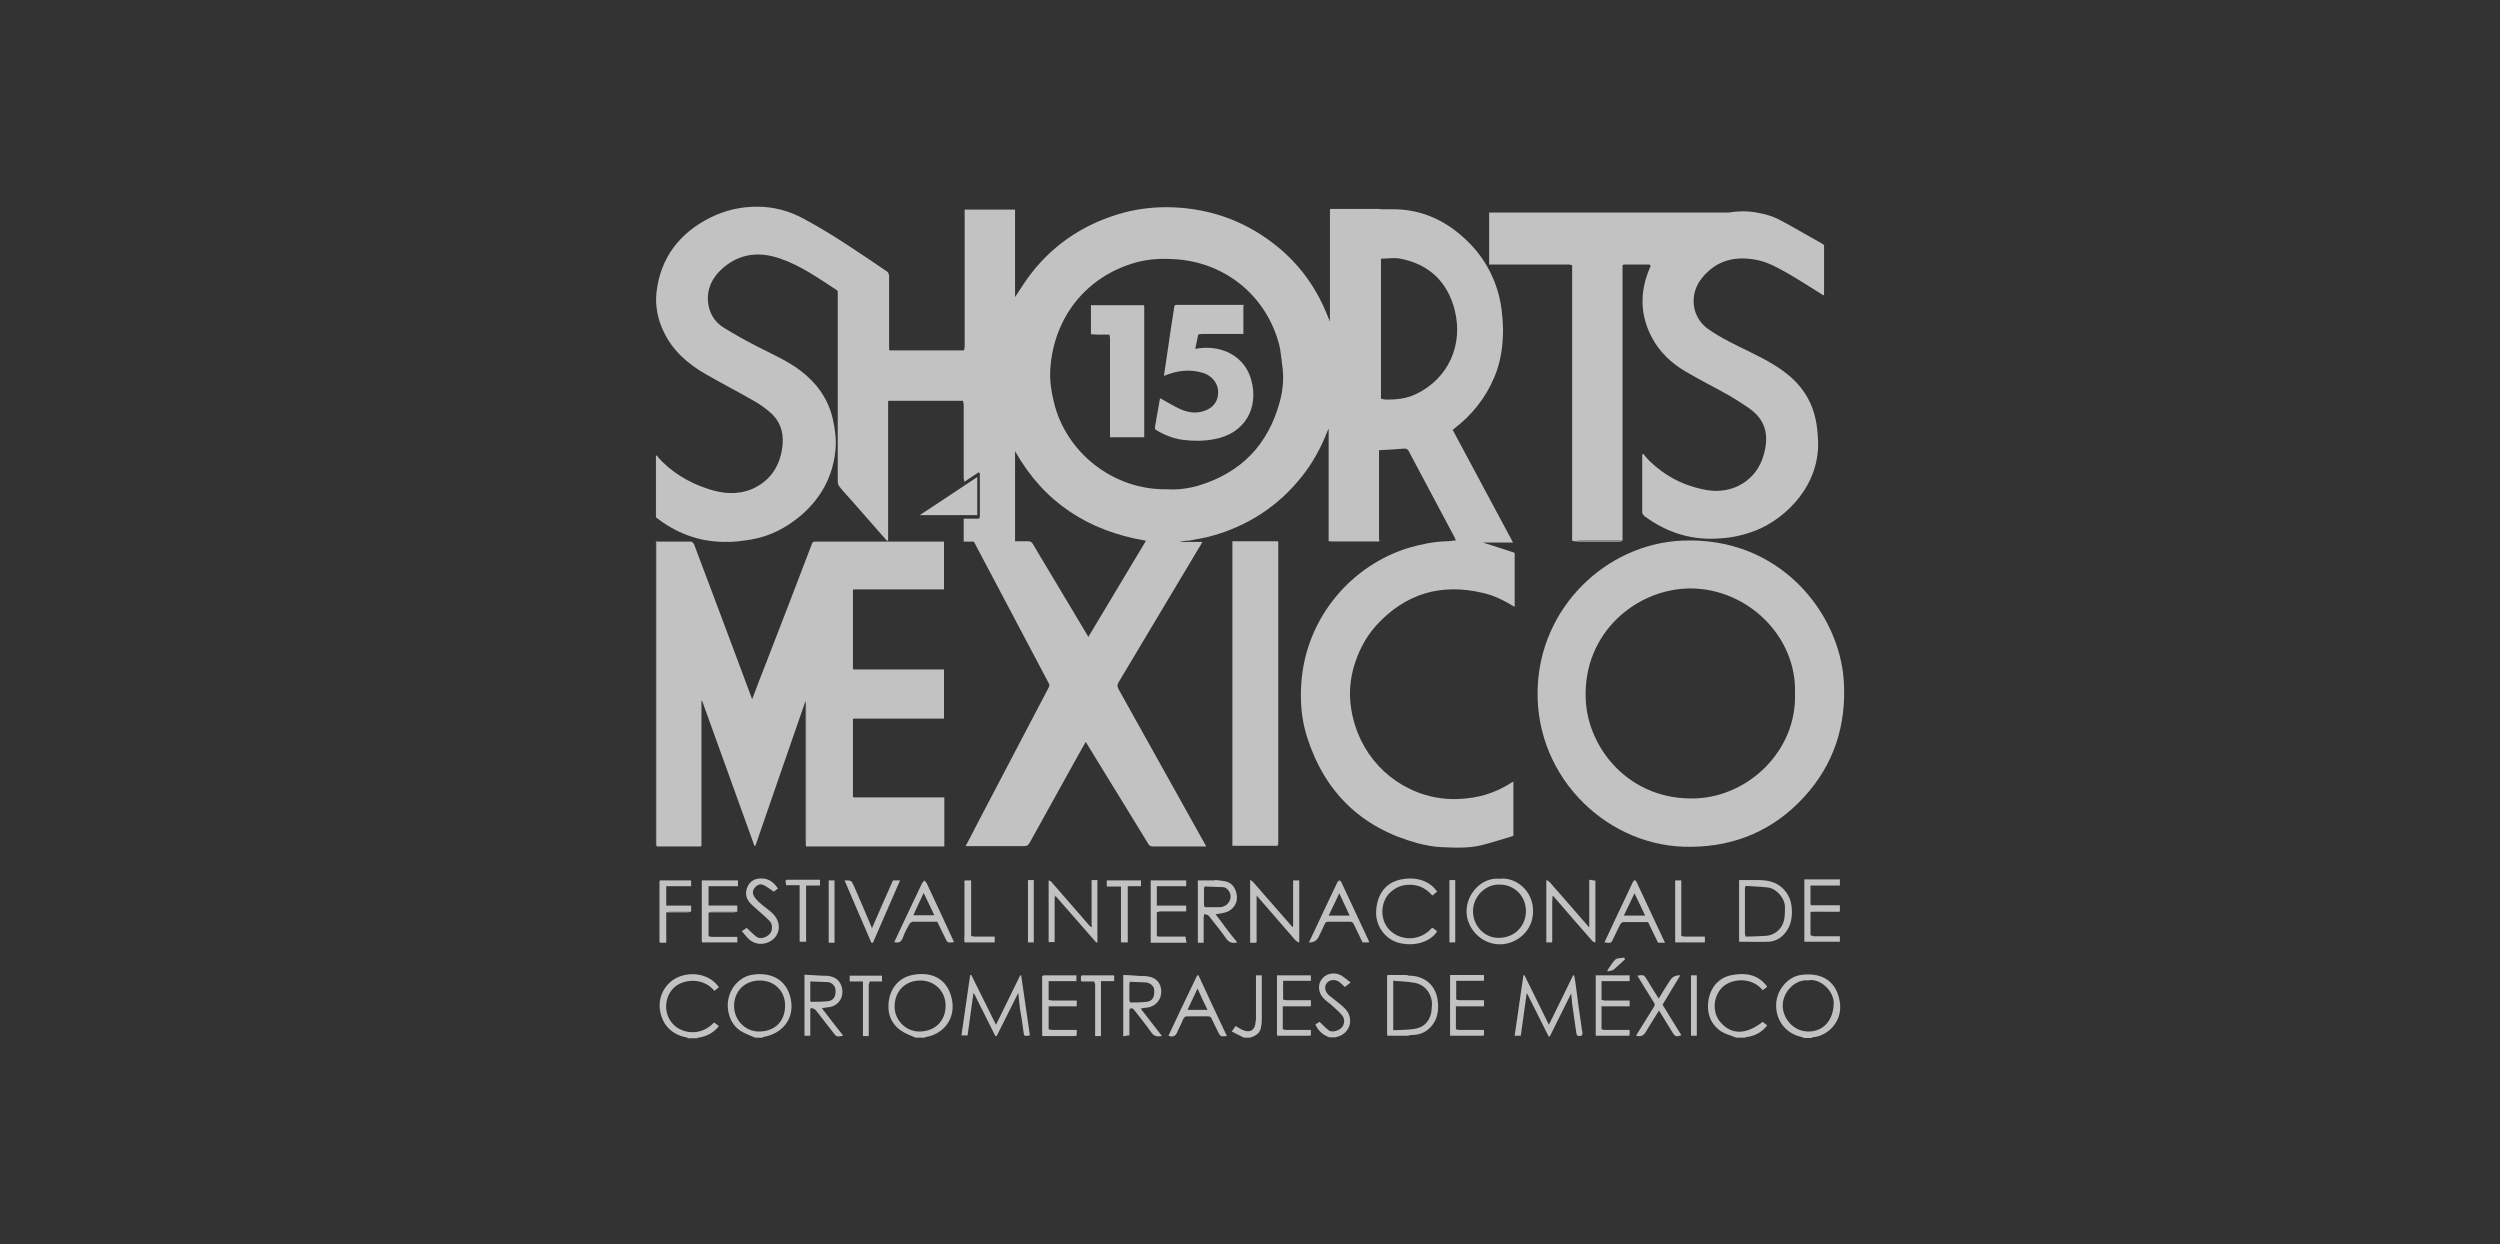 <?xml version="1.0" encoding="UTF-8"?>
<svg id="logos" xmlns="http://www.w3.org/2000/svg" viewBox="0 0 77.41 38.52">
  <rect x="0" y="0" width="77.41" height="38.52" fill="#333333" stroke="none"/>
  <defs>
    <style>
      .cls-1 {
        fill: #fff;
      }

      .cls-2 {
        fill: none;
        opacity: .7;
      }
    </style>
  </defs>
  <g class="cls-2">
    <path class="cls-1" d="m55.85,32.13s-.09-.03-.14-.04c-.46-.13-.75-.55-.71-1.04.03-.41.36-.8.75-.86.56-.08,1.08.1,1.21.79.13.65-.38,1.11-.84,1.14,0,0-.02.01-.03.02h-.25Zm.15-1.77c-.37-.06-.8.32-.8.78,0,.37.31.8.8.8.46,0,.77-.35.78-.88,0-.37-.4-.76-.77-.71"/>
    <path class="cls-1" d="m23.38,32.13c-.15-.07-.31-.12-.45-.21-.23-.15-.35-.38-.39-.67-.06-.56.32-.98.71-1.06.58-.11,1.12.11,1.24.77.11.58-.26,1.05-.86,1.15,0,0,0,.01-.01.02h-.25Zm.15-1.77c-.47,0-.8.33-.8.79,0,.42.33.79.77.79.51,0,.81-.33.81-.81,0-.45-.34-.77-.78-.77"/>
    <path class="cls-1" d="m28.35,32.13c-.16-.07-.33-.13-.47-.23-.25-.18-.38-.45-.37-.75,0-.46.27-.87.74-.96.55-.11,1.07.07,1.22.73.14.61-.25,1.1-.8,1.19-.01,0-.02.01-.04.02h-.28Zm.15-1.77c-.47,0-.8.33-.8.81,0,.39.32.77.77.77.45,0,.81-.3.81-.8,0-.45-.34-.78-.79-.78"/>
    <path class="cls-1" d="m53.76,32.13c-.17-.07-.35-.11-.49-.21-.32-.23-.43-.57-.37-.95.07-.41.33-.71.74-.78.38-.07.76-.03,1.04.31.01.01.02.03.04.05-.02.02-.05.04-.07.06-.02.02-.05.03-.07.05-.34-.42-.97-.37-1.26-.08-.28.29-.31.78-.04,1.08.34.39.79.38,1.3-.02.04.03.09.07.14.11-.16.21-.37.32-.62.36-.03,0-.06.01-.08.02h-.25Z"/>
    <path class="cls-1" d="m21.29,32.13c-.07-.02-.14-.03-.2-.05-.35-.12-.56-.37-.64-.72-.12-.52.19-1.03.71-1.16.43-.11.88.04,1.1.37-.05.04-.09.07-.14.11-.36-.44-1-.36-1.27-.08-.29.3-.3.79-.02,1.1.27.3.86.41,1.28-.04.05.03.09.07.15.11-.16.21-.38.32-.63.36-.02,0-.04.01-.06.02h-.28Z"/>
    <path class="cls-1" d="m41.19,32.13c-.21-.07-.37-.2-.46-.41.05-.03.1-.06.13-.08.1.09.18.19.28.26.11.09.34,0,.41-.09.09-.11.1-.26,0-.38-.09-.11-.21-.2-.31-.3-.08-.07-.17-.13-.25-.21-.18-.18-.2-.45-.04-.63.16-.18.45-.2.65-.04.07.05.14.11.22.17-.08.07-.13.1-.18.14-.05-.05-.09-.09-.14-.13-.12-.11-.3-.11-.4-.01-.1.1-.09.27.04.39.13.11.27.21.4.32.13.11.24.23.26.41.04.29-.16.5-.38.56-.02,0-.04.01-.06.02h-.18Z"/>
    <path class="cls-1" d="m38.52,32.13c-.12-.06-.25-.12-.38-.19.05-.07.08-.12.12-.17.07.04.13.08.19.11.24.12.41.03.43-.24,0-.02,0-.04.01-.05,0-.4,0-.8,0-1.19v-.2h.18s0,.05,0,.07c0,.43,0,.86,0,1.3,0,.09-.01.18-.03.27-.04.17-.18.24-.33.29h-.18Z"/>
    <path class="cls-1" d="m20.33,26.19s-.02,0-.02,0v-9.43h.02s0,0,0,0h0c0,2.14,0,4.27,0,6.41,0,1.01,0,2.02,0,3.02"/>
    <path class="cls-1" d="m20.32,16.01h-.01s0,0,0,0v-1.91l.05.02s-.02.09-.02.13c0,.59,0,1.18,0,1.76"/>
    <path class="cls-1" d="m20.33,16.76h-.02s0-.01,0-.01c0,0,.02,0,.02.01"/>
    <path class="cls-1" d="m20.32,16.01c0-.59,0-1.18,0-1.76,0-.04.01-.09.02-.13.43.49.97.82,1.59,1.02.45.15.91.19,1.36,0,.52-.23.82-.64.92-1.2.08-.44,0-.85-.35-1.16-.16-.14-.34-.27-.52-.37-.49-.28-.99-.54-1.48-.82-.56-.32-1.03-.73-1.31-1.32-.19-.39-.27-.82-.22-1.24.13-1.07.73-1.83,1.68-2.3.45-.22.92-.33,1.43-.33.53,0,1,.13,1.46.38.89.48,1.73,1.06,2.57,1.63.03.02.06.09.06.13,0,.72,0,1.44,0,2.16,0,.04,0,.08,0,.13,0,0,.01.01.02.02.77,0,1.53,0,2.3,0,0-.04.02-.07.02-.11,0-.59,0-1.18,0-1.77,0-.83,0-1.65,0-2.48h1.56v2.71c.17-.26.33-.52.52-.76.74-.94,1.71-1.55,2.86-1.86.5-.13,1.01-.18,1.52-.16,1.22.05,2.3.46,3.24,1.23.72.59,1.23,1.33,1.56,2.19,0,.02.02.03.03.05,0,.02,0,.03.01.05,0,0,0,0,.01,0,0-.02,0-.03,0-.05,0-1.08,0-2.15,0-3.23,0-.06,0-.11,0-.17,0,0,.01-.01.02-.02h1.52s.02,0,.03.01c.11,0,.23,0,.34,0,.74-.01,1.39.22,1.97.66.64.49,1.09,1.11,1.32,1.89.11.38.15.76.16,1.16,0,.52-.07,1.02-.27,1.49-.27.64-.69,1.17-1.24,1.59-.01.01-.03.02-.05.04.62,1.16,1.24,2.32,1.87,3.49h-.93c.31.1.63.2.96.31,0,0,.01.01.02.02,0,.54,0,1.09,0,1.63l-.02.02c-.3-.18-.61-.34-.96-.42-1.3-.31-2.41.02-3.31,1.01-.34.38-.56.82-.7,1.31-.09.33-.13.68-.1,1.03.12,1.39,1.03,2.51,2.31,2.9.43.13.86.16,1.3.11.52-.05.99-.23,1.42-.51,0,0,.01,0,.02,0h0s0,0,0,0c0,.55,0,1.1,0,1.66,0,0-.01.01-.02.02-.32.09-.64.2-.96.28-.41.1-.84.08-1.26.06-.24-.01-.49-.06-.72-.12-1.74-.47-2.88-1.57-3.43-3.29-.18-.57-.22-1.15-.17-1.75.17-1.98,1.57-3.58,3.33-4.11.38-.11.77-.19,1.17-.2.09,0,.18-.02.28-.03-.01-.03-.03-.06-.04-.09-.47-.89-.95-1.78-1.42-2.67-.03-.06-.07-.08-.14-.08-.25.02-.51.04-.78.05v2.82c-.52,0-1.04,0-1.56,0,0-.59,0-1.18,0-1.77,0-.54,0-1.09,0-1.63v-.08s0,0-.01,0c0,.03-.02.05-.03.08-.2.51-.46.99-.81,1.42-.72.9-1.65,1.5-2.75,1.81-.23.07-.48.1-.72.15-.09,0-.18.02-.27.03,0,0,0,0,0,.01h.68c-.05.09-.09.17-.14.24-.82,1.37-1.63,2.73-2.45,4.1-.05.08-.05.14,0,.23.9,1.61,1.8,3.23,2.7,4.84,0,0,0,.02,0,.02-.55,0-1.1,0-1.66,0-.07,0-.1-.04-.13-.09-.63-1.03-1.26-2.05-1.89-3.08-.01-.02-.02-.04-.04-.07-.14.25-.28.49-.41.73-.44.8-.89,1.6-1.33,2.4-.04.07-.08.1-.17.1-.6,0-1.2,0-1.81,0,.14-.26.27-.52.4-.77.72-1.37,1.44-2.75,2.16-4.12.03-.05.05-.1.01-.16-.77-1.45-1.53-2.9-2.3-4.35,0,0-.01-.02-.02-.03h-.31v-.71c.16,0,.32,0,.48,0,0-.02.02-.04.02-.07,0-.44,0-.87,0-1.31,0-.02-.02-.04-.03-.06-.15.1-.3.2-.45.3,0-.04-.02-.08-.02-.13,0-.75,0-1.51,0-2.26,0-.04-.02-.08-.02-.12h-2.3l-.02.02c0,.16,0,.31,0,.47,0,1.28,0,2.57,0,3.85-.02,0-.03-.02-.05-.02-.36-.41-.72-.82-1.08-1.23-.13-.15-.27-.29-.39-.45-.03-.04-.04-.1-.04-.15,0-1.44,0-2.89,0-4.33,0-.52,0-1.03,0-1.55,0,0-.01-.02-.02-.03-.57-.37-1.13-.77-1.78-.99-.65-.22-1.27-.15-1.8.34-.28.26-.45.59-.42.99.03.34.19.63.48.81.34.21.68.4,1.03.58.46.24.94.44,1.36.76.51.39.86.88,1,1.51.07.31.11.63.08.94-.08.83-.45,1.5-1.08,2.04-.44.37-.94.63-1.5.73-.29.05-.59.09-.88.08-.79-.01-1.49-.28-2.11-.77m15.86-.86c.29.02.62-.02.94-.11,1.33-.4,2.17-1.27,2.53-2.61.1-.37.13-.76.07-1.14-.03-.2-.04-.41-.09-.61-.38-1.47-1.61-2.53-3.17-2.65-.42-.03-.83-.02-1.24.09-1.58.43-2.58,1.73-2.68,3.32-.02.34.03.67.11,1,.36,1.55,1.83,2.75,3.53,2.71m-.69,1.59c-1.78-.3-3.15-1.19-4.04-2.77v2.79c.14,0,.27,0,.4,0,.07,0,.11.02.15.08.15.26.31.52.47.79.41.69.83,1.38,1.25,2.09.59-.99,1.18-1.97,1.78-2.97m7.28-4.41s.08.03.12.03c.33.01.67-.02.97-.17,1-.48,1.47-1.53,1.19-2.61-.22-.86-.79-1.41-1.68-1.58-.19-.04-.4,0-.6,0v4.34Z"/>
    <path class="cls-1" d="m20.33,26.19c0-1.01,0-2.02,0-3.02v-6.4c.36,0,.71,0,1.07,0,.03,0,.07.05.09.08.31.83.63,1.67.94,2.5.28.74.55,1.48.83,2.22,0,.02.02.04.03.08.15-.4.3-.79.45-1.17.47-1.21.94-2.43,1.4-3.64.03-.08.08-.07.13-.07h2.09s.08,0,.13,0c.02,0,.05,0,.07,0h1.67v1.48h-2.8s-.01.01-.02.02c0,.81,0,1.62,0,2.44,0,0,.01.01.02.02.88,0,1.77,0,2.66,0h.14v1.52h-2.69s-.08,0-.11,0c0,0-.01.01-.02.02,0,.43,0,.85,0,1.28,0,.37,0,.74,0,1.12,0,0,.01.01.02.02.53,0,1.06,0,1.59,0,.4,0,.8,0,1.22,0v1.52c-.37,0-.73,0-1.1,0-.45,0-.89,0-1.34,0-.31,0-.63,0-.94,0s-.6,0-.9,0h0s0-.02-.01-.03v-.06s.01-.07.01-.11c0-1.38,0-2.75,0-4.13,0-.04,0-.07-.01-.11,0-.01,0-.02-.01-.06-.52,1.51-1.04,2.99-1.55,4.48,0,0-.02,0-.03,0-.54-1.5-1.08-2.99-1.62-4.49,0,0-.01,0-.02,0v.12c0,1.41,0,2.83,0,4.24,0,.04,0,.08,0,.13,0,0-.01.01-.02.02-.45,0-.9,0-1.35,0m4.62-4.51h0s0,0,0,0h0Z"/>
    <path class="cls-1" d="m48.81,16.76h-.04s-.06-.01-.09-.02c0-.06,0-.11,0-.17v-8.22s0-.09,0-.14c-.04,0-.07-.02-.11-.02-.82,0-1.64,0-2.46,0v-1.61s.02,0,.02,0c.03,0,.06,0,.09,0h7.19s.07,0,.1,0h.03c.3-.05.61-.05.9.01.21.04.44.1.63.2.46.24.91.51,1.36.76.02.01.03.03.05.04,0,0,0,.02,0,.03v1.42s0,.08-.01.11c-.37-.23-.74-.47-1.12-.69-.29-.16-.58-.33-.9-.4-.69-.15-1.3-.02-1.76.56-.39.49-.32,1.19.19,1.56.41.29.86.5,1.31.72.47.23.93.47,1.32.83.37.35.61.77.71,1.26.04.19.06.39.07.58.1,1.42-.97,2.47-1.91,2.85-.36.14-.73.23-1.12.25-.87.07-1.63-.17-2.33-.68-.04-.03-.08-.09-.08-.13,0-.59,0-1.19,0-1.78,0,0,.02-.02.03-.03.06.07.12.15.19.22.5.48,1.08.78,1.76.9.81.15,1.56-.29,1.78-1.08.17-.6.08-1.09-.48-1.47-.19-.13-.38-.25-.58-.37-.46-.26-.93-.49-1.38-.76-.42-.25-.78-.59-1.01-1.02-.38-.7-.39-1.42-.09-2.14.01-.03.03-.06.04-.09-.01-.02-.03-.05-.04-.05-.26,0-.53,0-.79,0-.01,0-.03.02-.04.02,0,.05,0,.09,0,.14,0,2.75,0,5.5,0,8.25,0,.05,0,.09,0,.14-.43,0-.87,0-1.3,0-.04,0-.08,0-.12.01"/>
    <path class="cls-1" d="m52.37,26.22c-2.53.05-4.81-2.09-4.76-4.82.04-2.58,2.12-4.55,4.46-4.66,3.05-.14,4.88,2.25,5.02,4.33.09,1.38-.3,2.6-1.24,3.62-.93,1.01-2.11,1.52-3.49,1.53m3.22-4.75c.06-1.75-1.45-3.24-3.23-3.25-1.66,0-3.34,1.36-3.25,3.43.06,1.53,1.37,3.16,3.43,3.07,1.61-.07,3.11-1.47,3.05-3.25"/>
    <path class="cls-1" d="m39.56,26.19h-1.4v-9.43h1.4l.02.02c0,.06,0,.11,0,.17,0,3.01,0,6.02,0,9.03,0,.04,0,.08,0,.11,0,.03-.01.06-.02.09"/>
    <path class="cls-1" d="m30.08,30.2c.25.5.5,1.01.76,1.53.26-.52.5-1.03.75-1.53,0,0,.02,0,.03,0,.09.62.18,1.24.27,1.86-.19.03-.18.03-.2-.13-.03-.24-.07-.48-.11-.72-.02-.14-.03-.29-.05-.47-.23.47-.45.9-.67,1.34-.01,0-.02,0-.04,0-.22-.44-.44-.88-.66-1.32,0,0-.01,0-.02,0-.06.43-.12.86-.18,1.3h-.19c.09-.63.18-1.25.27-1.87.01,0,.02,0,.03,0"/>
    <path class="cls-1" d="m48.66,30.74c-.23.47-.45.91-.67,1.35-.01,0-.02,0-.04,0-.22-.44-.44-.88-.66-1.32,0,0-.01,0-.02,0-.06.43-.12.86-.18,1.3h-.19c.09-.63.18-1.25.27-1.87.01,0,.02,0,.03-.01.25.51.5,1.01.76,1.54.26-.52.5-1.02.75-1.53h.03c.02.1.04.19.05.29.06.46.12.92.19,1.38,0,.04.02.07.02.11,0,.06-.01.1-.09.1-.07,0-.09-.02-.1-.09-.04-.3-.09-.6-.13-.91-.01-.1-.02-.2-.03-.34"/>
    <path class="cls-1" d="m46.44,27.21c.49-.06,1.04.37,1.03,1.01,0,.61-.51,1.02-1.03,1.02-.58,0-1.03-.5-1.03-1.02,0-.55.47-1.06,1.02-1.01m0,.18c-.39-.02-.82.33-.82.83,0,.41.32.82.79.82.51,0,.84-.37.85-.82,0-.47-.35-.83-.82-.83"/>
    <path class="cls-1" d="m54.4,27.25c.27,0,.53.03.75.21.2.17.31.39.33.66.02.27-.02.53-.19.75-.14.18-.32.28-.53.29-.3.01-.59,0-.91,0v-1.91c.18,0,.37,0,.55,0m-.35,1.75c.19,0,.39-.01.58-.02.29,0,.54-.19.61-.48.03-.14.03-.29.03-.43-.01-.27-.27-.56-.53-.59-.23-.03-.46-.03-.69-.05,0,.03-.02.05-.02.08,0,.47,0,.93,0,1.4,0,.03.02.05.02.08"/>
    <path class="cls-1" d="m30.26,14.77v1.18h-1.78c.6-.4,1.19-.78,1.78-1.18"/>
    <path class="cls-1" d="m40.04,28.68v-1.42h.19s0,.02,0,.02v1.84s0,.05-.01.07c-.04-.03-.09-.05-.12-.09-.37-.43-.75-.86-1.12-1.29-.02-.02-.03-.04-.07-.08v1.44s-.01.01-.02.02h-.18v-1.95s.07.05.1.08c.39.45.78.89,1.17,1.34,0,.01.02.02.03.03,0,0,.01.01.02.02v-.03Z"/>
    <path class="cls-1" d="m37.61,27.25c.09,0,.19.02.28.03.25.03.38.21.41.47.02.22-.12.43-.35.5-.1.03-.2.04-.31.06.11.14.22.29.33.44.11.14.22.29.34.43-.16.04-.26,0-.35-.13-.17-.24-.35-.46-.53-.69-.03-.04-.09-.04-.14-.06,0,.04-.02.07-.02.11,0,.26,0,.52,0,.78h-.18v-1.93c.18,0,.35,0,.53,0m-.32.19s-.02.05-.02.08c0,.16,0,.32,0,.48,0,.03.02.05.02.08.16,0,.31,0,.47,0,.06,0,.12-.02.17-.05.11-.06.18-.2.16-.33-.02-.12-.13-.24-.23-.24-.19-.01-.38-.01-.57-.02"/>
    <path class="cls-1" d="m43.61,32.07c-.21,0-.43,0-.64,0,0,0-.01-.01-.02-.02,0-.61,0-1.23,0-1.84,0,0,.01-.01.02-.02h.58s.05.01.07.02c.46,0,.81.26.89.72.06.37,0,.72-.32.97-.15.11-.32.15-.5.15-.02,0-.05,0-.07.01m-.48-1.7v1.54c.22-.01.44-.01.65-.04.27-.04.45-.2.52-.47.02-.09.02-.2.03-.29,0-.33-.22-.62-.55-.67-.21-.04-.42-.04-.64-.06"/>
    <path class="cls-1" d="m49.38,29.18s-.07-.03-.09-.06c-.4-.46-.8-.91-1.19-1.37,0,0-.02,0-.03,0,0,.02,0,.04,0,.05,0,.04-.01.08-.01.12,0,.42,0,.84,0,1.26-.06,0-.12,0-.18,0v-1.93s.07.03.1.06c.41.46.81.93,1.23,1.41v-1.48c.07.01.13.02.19.03,0,.16,0,.33,0,.49,0,.44,0,.88,0,1.33v.07s0,.01,0,.02"/>
    <path class="cls-1" d="m32.47,29.16v-1.88s0-.02,0-.02c.03.01.06.02.08.04.4.46.8.92,1.2,1.38.09.06.05-.03.05-.05,0-.46,0-.92,0-1.38h.18v1.92s-.02.01-.03.02c-.42-.48-.84-.96-1.26-1.44,0,0-.01-.01-.02-.02,0,0,0,0-.01.01,0,0,0,.02,0,.03,0,.04-.01.08-.01.12,0,.43,0,.85,0,1.28-.06,0-.12,0-.18,0,0,0,0-.01,0-.02"/>
    <path class="cls-1" d="m25.09,31.23v.84h-.18v-1.89c.18.01.35.02.52.03.11,0,.22,0,.32.03.23.06.36.29.33.54-.03.23-.21.39-.44.41-.06,0-.12.02-.19.03.22.29.44.57.66.85-.2.04-.21.04-.32-.11-.18-.23-.35-.45-.53-.68-.03-.04-.09-.05-.14-.07l-.02.02Zm.02-.85s-.01.01-.02.02c0,.2,0,.4,0,.6,0,0,.01.01.02.02.18,0,.36,0,.54-.02.16-.02.24-.16.22-.35,0-.11-.12-.24-.24-.24-.17-.01-.35-.01-.52-.02"/>
    <path class="cls-1" d="m34.96,32.06c-.06,0-.12.02-.18.03v-1.9c.17,0,.34.02.52.03.11,0,.21,0,.32.03.24.06.37.28.33.54-.03.22-.22.39-.44.41-.06,0-.12.02-.19.03.22.29.44.56.66.85-.14.02-.24.02-.33-.11-.16-.23-.34-.45-.51-.67-.04-.05-.07-.1-.15-.07,0,.01-.02.03-.02.04,0,.27,0,.54,0,.81m.02-1.04c.17,0,.35,0,.52-.02.17-.02.24-.14.23-.35,0-.13-.11-.23-.25-.25-.17-.01-.33-.01-.5-.02,0,.02-.02.04-.02.07,0,.17,0,.33,0,.5,0,.02.02.04.02.07"/>
    <path class="cls-1" d="m44.36,28.73s.1.07.14.11c-.22.34-.73.48-1.2.35-.4-.11-.68-.49-.69-.9,0-.51.23-.9.66-1.03.45-.13.96-.05,1.23.35-.05.04-.09.07-.15.12-.21-.25-.48-.36-.8-.33-.21.02-.4.12-.55.28-.27.31-.27.84.05,1.14.32.3.9.35,1.29-.09"/>
    <path class="cls-1" d="m27.69,29.17c.25-.54.51-1.08.76-1.61.03-.07.07-.15.1-.21.02-.03.05-.06.07-.09.02.03.05.05.07.08.17.36.33.71.5,1.07.12.25.23.51.35.76-.2.03-.2.03-.28-.14-.08-.16-.16-.33-.24-.49-.25,0-.5,0-.75,0-.04,0-.09.04-.11.07-.07.13-.14.25-.19.39-.05.15-.13.23-.3.16m.61-.82h.65c-.11-.23-.21-.45-.33-.69-.11.24-.22.46-.32.69"/>
    <path class="cls-1" d="m51.56,29.19h-.22c-.1-.21-.21-.43-.31-.64-.26,0-.51,0-.77,0-.03,0-.07.04-.09.07-.07.13-.13.27-.2.41-.08.18-.08.18-.29.15.15-.32.3-.64.45-.96.14-.3.29-.6.43-.91.01-.02.04-.05.06-.06,0,0,.04.03.05.05.29.62.58,1.24.88,1.88m-.61-.83c-.11-.23-.21-.45-.33-.69-.11.24-.22.46-.33.69h.65Z"/>
    <path class="cls-1" d="m40.53,29.18c.17-.35.33-.7.49-1.04.13-.27.26-.55.39-.82.01-.03.04-.05.07-.06,0,0,.04.03.05.05.29.61.57,1.22.86,1.84,0,0,0,.01,0,.03h-.2c-.09-.18-.18-.37-.27-.56-.03-.06-.06-.08-.12-.08-.22,0-.44,0-.67,0-.06,0-.09.02-.11.07-.06.14-.13.27-.19.4q-.09.18-.3.17m.94-1.52c-.11.24-.22.46-.33.69h.65c-.11-.23-.21-.45-.32-.69"/>
    <path class="cls-1" d="m22.83,29v.18h-1.08s-.01-.01-.02-.02c0-.63,0-1.27,0-1.9.37,0,.74,0,1.12,0v.18h-.91v.6h.89v.19c-.26,0-.52,0-.78,0-.04,0-.08.02-.11.03,0,.24,0,.49,0,.73.03,0,.07.02.1.02.26,0,.53,0,.79,0"/>
    <path class="cls-1" d="m36.18,32.07c.29-.62.59-1.25.89-1.87.01,0,.03,0,.04,0,.29.63.58,1.25.88,1.88-.2.02-.2.02-.28-.14-.06-.13-.13-.26-.19-.39-.02-.06-.05-.08-.12-.08-.21,0-.43,0-.64,0-.07,0-.09.03-.12.08-.05.13-.12.25-.17.37-.05.13-.12.22-.29.15m.9-1.46c-.11.23-.21.44-.31.66h.62c-.11-.22-.21-.44-.31-.66"/>
    <path class="cls-1" d="m56.06,27.46v.53s.01.03.02.04h.89v.19c-.12,0-.23,0-.35,0-.17,0-.35,0-.52.01,0,0-.01,0-.02,0,0,.01-.02.02-.02.03,0,.17,0,.35,0,.52,0,.06,0,.12,0,.18.04,0,.07.03.11.03.27,0,.53,0,.8,0v.17h-1.1v-1.93c.37,0,.73,0,1.1,0v.19h-.9s-.01.01-.02.02"/>
    <path class="cls-1" d="m36.73,27.26v.18h-.91v.6h.91v.18c-.27,0-.53,0-.8,0-.04,0-.07.02-.11.03,0,.24,0,.49,0,.73.01,0,.03.02.04.02.28,0,.57,0,.85,0,0,.06.02.12.03.19h-1.11c0-.64,0-1.29,0-1.93h0c.37,0,.74,0,1.1,0"/>
    <path class="cls-1" d="m49.41,30.2h1.05v.18h-.87v.58s.07.02.1.02c.26,0,.51,0,.77,0v.18h-.87v.71s.07.02.1.02c.26,0,.51,0,.77,0,0,.05,0,.11,0,.16,0,0-.01.01-.02.02-.34,0-.69,0-1.03,0,0-.63,0-1.25,0-1.88"/>
    <path class="cls-1" d="m45.95,30.98v.18h-.87v.71s.07.02.1.02c.26,0,.51,0,.77,0,0,.05,0,.11,0,.16,0,0-.01.01-.02.02h-1.03c0-.62,0-1.25,0-1.88h1.05v.18h-.86v.58s.07.02.1.02c.26,0,.51,0,.77,0"/>
    <path class="cls-1" d="m33.3,32.08h-1.01s-.02-.01-.02-.02h0s0-1.84,0-1.84c.02,0,.04-.02.06-.02.33,0,.66,0,1,0v.18h-.86v.58s.07.02.1.02c.26,0,.51,0,.77,0v.18h-.87v.71s.07.02.1.02c.26,0,.51,0,.77,0,0,.05,0,.11,0,.16,0,0-.01.01-.02.02"/>
    <path class="cls-1" d="m40.59,30.98v.18h-.87v.71s.07.02.1.02c.26,0,.51,0,.77,0,0,.05,0,.11,0,.16,0,0-.01.01-.02.02h-1.01s-.01-.01-.02-.02v-1.85h1.05v.17h-.86v.58s.07.02.1.02c.26,0,.51,0,.77,0"/>
    <path class="cls-1" d="m52.03,30.2c-.1.16-.19.31-.28.46-.09.15-.18.3-.27.45.19.32.39.63.58.94-.13.06-.19.05-.26-.06-.14-.23-.28-.46-.43-.7-.13.22-.27.42-.39.63-.07.13-.16.2-.32.15.02-.04.04-.08.07-.12.16-.26.32-.51.48-.77.03-.05.04-.09,0-.14-.17-.27-.34-.55-.51-.83.2-.03.2-.03.3.13.12.19.23.38.36.58.12-.2.23-.38.35-.56q.1-.17.32-.16"/>
    <path class="cls-1" d="m22.97,28.83c.07-.04.12-.08.15-.1.11.1.2.2.31.28.11.08.31.02.41-.1.08-.09.09-.29,0-.38-.12-.13-.26-.24-.39-.36-.08-.08-.18-.15-.25-.24-.12-.15-.13-.33-.04-.5.08-.16.23-.23.41-.23.25,0,.39.13.52.31-.05.04-.1.08-.13.1-.11-.07-.21-.16-.33-.21-.1-.04-.19,0-.26.09-.07.08-.07.17-.03.25.05.08.11.15.18.21.13.12.29.22.41.34.33.33.2.81-.24.92-.18.04-.35,0-.49-.12-.09-.08-.15-.17-.24-.27"/>
    <path class="cls-1" d="m26.98,29.19c-.28-.64-.55-1.29-.83-1.93,0,0,.01,0,.02,0,.19,0,.19,0,.27.17.19.43.37.86.56,1.31.22-.5.43-.99.65-1.48h.22c-.28.65-.56,1.29-.84,1.93h-.04"/>
    <path class="cls-1" d="m21.4,27.26v.18h-.77v.6h.77v.19c-.22,0-.45,0-.67,0-.03,0-.07.02-.1.02v.94h-.19s-.01-.01-.02-.02c0-.62,0-1.24,0-1.86,0-.02.01-.03.01-.05.32,0,.64,0,.97,0"/>
    <path class="cls-1" d="m35.33,27.26v.18h-.41v1.74h-.21v-1.73h-.44v-.19c.35,0,.7,0,1.06,0"/>
    <path class="cls-1" d="m24.33,27.27s.02-.02.03-.03c.04,0,.08,0,.12,0,.3,0,.61,0,.91,0v.18h-.43v1.74h-.2v-1.75h-.42c0-.05-.01-.11-.02-.16"/>
    <path class="cls-1" d="m33.49,30.2c.33,0,.66,0,.99,0,0,0,.01.01.02.02v.16h-.41v1.7h-.18c0-.53,0-1.05,0-1.58,0-.04-.02-.08-.03-.11-.13,0-.26,0-.39,0,0,0-.01-.01-.02-.02,0-.05,0-.09,0-.14,0,0,.01-.01.02-.02"/>
    <path class="cls-1" d="m26.9,32.08h-.18v-1.69h-.41v-.18h1v.18h-.38s-.02.07-.03.11c0,.53,0,1.05,0,1.58"/>
    <path class="cls-1" d="m29.86,27.34v-.06s.01-.01.02-.02h.19v1.72s.07.02.1.02c.21,0,.42,0,.63,0v.18h-.92s-.01-.01-.02-.02c0-.05,0-.1,0-.16,0-.03.01-.05.01-.08,0-.5,0-1,0-1.51,0-.03,0-.05-.01-.08"/>
    <path class="cls-1" d="m51.87,27.26h.19v1.72s.07.02.1.02c.21,0,.42,0,.63,0v.18h-.92c0-.64,0-1.28,0-1.93"/>
    <path class="cls-1" d="m32.01,29.18h-.18v-1.93h.18c0,.64,0,1.28,0,1.93"/>
    <path class="cls-1" d="m45.06,29.18h-.18v-1.93h.18c0,.64,0,1.28,0,1.93"/>
    <path class="cls-1" d="m25.66,27.26h.18v1.93h-.18c0-.64,0-1.28,0-1.93"/>
    <rect class="cls-1" x="52.36" y="30.2" width=".18" height="1.87"/>
    <path class="cls-1" d="m24.93,21.75s.01.07.01.11c0,1.38,0,2.75,0,4.13,0,.04,0,.07-.01.11,0-.03,0-.06,0-.09,0-1.39,0-2.78,0-4.17,0-.03,0-.06,0-.09"/>
    <path class="cls-1" d="m50.31,29.71c-.11.1-.22.21-.34.31-.05.04-.13.04-.19.06,0,0,0-.02-.01-.03.08-.11.15-.25.25-.34.06-.05.18-.04.27-.06.01.02.02.04.03.06"/>
    <path class="cls-1" d="m29.86,27.34s.01.05.01.08c0,.5,0,1.01,0,1.51,0,.03,0,.05-.01.08,0-.37,0-.73,0-1.1,0-.19,0-.37,0-.56"/>
    <path class="cls-1" d="m41.19,16.74h1.56s-.04.02-.07.02c-.48,0-.95,0-1.43,0-.02,0-.05-.01-.07-.02"/>
    <path class="cls-1" d="m48.81,16.76s.08-.01.12-.01c.43,0,.87,0,1.3,0-.02,0-.04.02-.07.02-.44,0-.88,0-1.32,0-.01,0-.03,0-.04,0"/>
    <path class="cls-1" d="m32.65,29.18c0-.43,0-.85,0-1.28,0-.04,0-.08.01-.12,0,.46,0,.91,0,1.37,0,.01-.01.02-.02.03"/>
    <path class="cls-1" d="m48.05,29.18c0-.42,0-.84,0-1.26,0-.04,0-.08.01-.12,0,.45,0,.9,0,1.35,0,.01-.01.02-.02.03"/>
    <path class="cls-1" d="m21.94,28.25s.08-.02.11-.02c.26,0,.52,0,.78,0-.03,0-.07.02-.1.02-.26,0-.53,0-.79,0"/>
    <path class="cls-1" d="m56.1,28.23c.17,0,.35-.01.52-.01.12,0,.23,0,.35,0-.01,0-.02.02-.03.02-.28,0-.56,0-.84,0"/>
    <path class="cls-1" d="m20.63,28.25s.07-.02.1-.02c.22,0,.45,0,.67,0-.03,0-.07.02-.1.02-.23,0-.45,0-.68,0"/>
    <path class="cls-1" d="m24.33,27.27c0,.05.01.11.02.16,0-.05-.01-.11-.02-.16"/>
    <path class="cls-1" d="m56.47,9.15s0-.08.01-.11c0,.04,0,.08-.01.11"/>
    <path class="cls-1" d="m39.56,26.19s.01-.06.02-.09c0,.03-.01.06-.02.09"/>
    <path class="cls-1" d="m48.67,16.74s.06.01.09.02c-.03,0-.06-.01-.09-.02"/>
    <path class="cls-1" d="m43.61,32.07s.05,0,.07-.01c-.02,0-.05,0-.07.01"/>
    <path class="cls-1" d="m40.22,29.18s0-.05,0-.07c0,.02,0,.05,0,.07"/>
    <path class="cls-1" d="m43.61,30.22s-.05,0-.07-.01c.02,0,.05,0,.07.01"/>
    <path class="cls-1" d="m38.88,31.6s0,.04-.01.05c0-.02,0-.04.01-.05"/>
    <path class="cls-1" d="m46.9,18.77l.02-.02s0,.02,0,.03c0,0-.01,0-.02,0"/>
    <path class="cls-1" d="m50.44,32.08s.01-.01.02-.02c0,0-.01.01-.02.02"/>
    <path class="cls-1" d="m20.42,29.16s.01.01.02.02c0,0-.01-.01-.02-.02"/>
    <path class="cls-1" d="m48.07,27.75s.02,0,.03,0c0,0-.02,0-.03,0"/>
    <path class="cls-1" d="m42.96,30.2s-.01.01-.02.02c0,0,.01-.01.02-.02"/>
    <path class="cls-1" d="m32.68,27.75s0,0,.01-.01c0,0,.01.01.02.02,0,0-.02,0-.03,0"/>
    <path class="cls-1" d="m33.49,30.2s-.01.01-.02.02c0,0,.01-.01.02-.02"/>
    <path class="cls-1" d="m21.73,29.16s.01.01.02.02c0,0-.01-.01-.02-.02"/>
    <path class="cls-1" d="m41.22,6.44s-.01.01-.02.02c0,0,.01-.01.02-.02"/>
    <path class="cls-1" d="m40.23,27.28s0-.02,0-.02c0,0,0,.02,0,.02"/>
    <path class="cls-1" d="m29.87,27.26s-.01.01-.02.02c0,0,.01-.01.02-.02"/>
    <path class="cls-1" d="m37.38,26.2s0-.02,0-.02c0,0,0,.02,0,.02"/>
    <path class="cls-1" d="m24.93,26.17s.01.02.01.03c0,0,0-.02-.01-.03"/>
    <path class="cls-1" d="m21.68,26.19s.01-.01.02-.02c0,0-.01.01-.02.02"/>
    <path class="cls-1" d="m46.9,25.87s.01-.01.02-.02c0,0-.01.01-.02.02"/>
    <path class="cls-1" d="m33.47,30.36s.01.01.02.02c0,0-.01-.01-.02-.02"/>
    <path class="cls-1" d="m26.42,24.67s-.01-.01-.02-.02c0,0,.01.01.02.02"/>
    <path class="cls-1" d="m46.92,24.2h-.02s.01-.01.02-.02c0,0,0,.01,0,.02"/>
    <path class="cls-1" d="m26.41,22.26s.01-.01.02-.02c0,0-.01.01-.02.02"/>
    <path class="cls-1" d="m26.42,20.72s-.01-.01-.02-.02c0,0,.01.01.02.02"/>
    <path class="cls-1" d="m29.86,29.16s.01.01.02.02c0,0-.01-.01-.02-.02"/>
    <path class="cls-1" d="m26.4,18.26s.01-.01.02-.02c0,0-.01.01-.02.02"/>
    <path class="cls-1" d="m46.92,17.11s-.01-.01-.02-.02c0,0,.01.01.02.02"/>
    <path class="cls-1" d="m39.57,16.79l-.02-.02.02.02Z"/>
    <path class="cls-1" d="m27.53,12.42l.02-.02-.02.02Z"/>
    <path class="cls-1" d="m25.09,31.23l.02-.02-.02.02Z"/>
    <path class="cls-1" d="m27.55,10.83s-.01-.01-.02-.02c0,0,.01.01.02.02"/>
    <path class="cls-1" d="m38.89,29.18s.01-.01.02-.02c0,0-.01.01-.02.02"/>
    <path class="cls-1" d="m56.48,7.61s0-.02,0-.03c0,0,0,.02,0,.03"/>
    <path class="cls-1" d="m53.53,6.55h-.03s.03,0,.03,0Z"/>
    <path class="cls-1" d="m46.12,6.57s-.02,0-.02,0c0,0,.02,0,.02,0"/>
    <path class="cls-1" d="m32.27,32.06s.01.01.02.02c0,0-.01-.01-.02-.02"/>
    <path class="cls-1" d="m33.3,32.08s.01-.01.02-.02c0,0-.01.01-.02.02"/>
    <path class="cls-1" d="m39.54,32.06s.01.01.02.02c0,0-.01-.01-.02-.02"/>
    <path class="cls-1" d="m40.57,32.08s.01-.01.02-.02c0,0-.01.01-.02.02"/>
    <path class="cls-1" d="m42.95,32.06s.01.01.02.02c0,0-.01-.01-.02-.02"/>
    <path class="cls-1" d="m42.76,6.46s-.02,0-.03-.01c0,0,.02,0,.03.01"/>
    <path class="cls-1" d="m45.93,32.08s.01-.01.02-.02c0,0-.01.01-.02.02"/>
    <path class="cls-1" d="m34.49,30.22s-.01-.01-.02-.02c0,0,.01.01.02.02"/>
    <path class="cls-1" d="m25.94,8.99s.01.02.02.03c0,0-.01-.02-.02-.03"/>
    <polygon class="cls-1" points="24.94 21.68 24.93 21.68 24.94 21.68 24.94 21.68"/>
    <path class="cls-1" d="m25.11,30.39s-.01.01-.02.02c0,0,.01-.01.02-.02"/>
    <path class="cls-1" d="m25.09,31s.01.01.02.02c0,0-.01-.01-.02-.02"/>
    <path class="cls-1" d="m38.5,9.47c0,.29,0,.58,0,.87-.43,0-.86,0-1.28,0-.04,0-.08.01-.12.02-.03.14-.05.28-.09.44.06,0,.1-.02.15-.02.72-.08,1.38.27,1.58.97.25.88-.19,1.68-1.15,1.85-.32.06-.64.06-.96.02-.3-.04-.58-.15-.84-.31-.02-.01-.03-.05-.03-.07.05-.31.11-.62.16-.91.2.11.41.24.63.34.23.1.47.14.72.06.29-.09.45-.3.45-.59,0-.27-.2-.51-.46-.59-.41-.13-.82-.08-1.22.09.03-.18.05-.36.08-.54.05-.34.1-.68.15-1.02.03-.19.06-.39.09-.58.01-.07.06-.06.11-.06.43,0,.86,0,1.29,0,.25,0,.49,0,.74,0,0,0,.01.01.02.02"/>
    <path class="cls-1" d="m33.78,10.35s0-.01,0-.02c0-.04,0-.08,0-.13,0-.25,0-.5,0-.75.54,0,1.08,0,1.63,0,0,0,.01.01.02.02,0,.21,0,.43,0,.64v3.43h-1.06s0-.09,0-.14c0-.97,0-1.95,0-2.92,0-.04-.01-.08-.02-.12,0,0-.01,0-.02,0-.19,0-.37,0-.56-.01"/>
    <path class="cls-1" d="m33.79,9.46c0,.25,0,.5,0,.75,0,.04,0,.08,0,.13,0-.28,0-.57,0-.85,0,0,.01-.01.02-.02"/>
    <path class="cls-1" d="m33.78,10.35c.19,0,.37,0,.56.01-.19,0-.37,0-.56-.01"/>
    <path class="cls-1" d="m38.5,9.47s-.01-.01-.02-.02c0,0,.01.01.02.02"/>
    <path class="cls-1" d="m35.44,9.47s-.01-.01-.02-.02c0,0,.01.01.02.02"/>
  </g>
</svg>